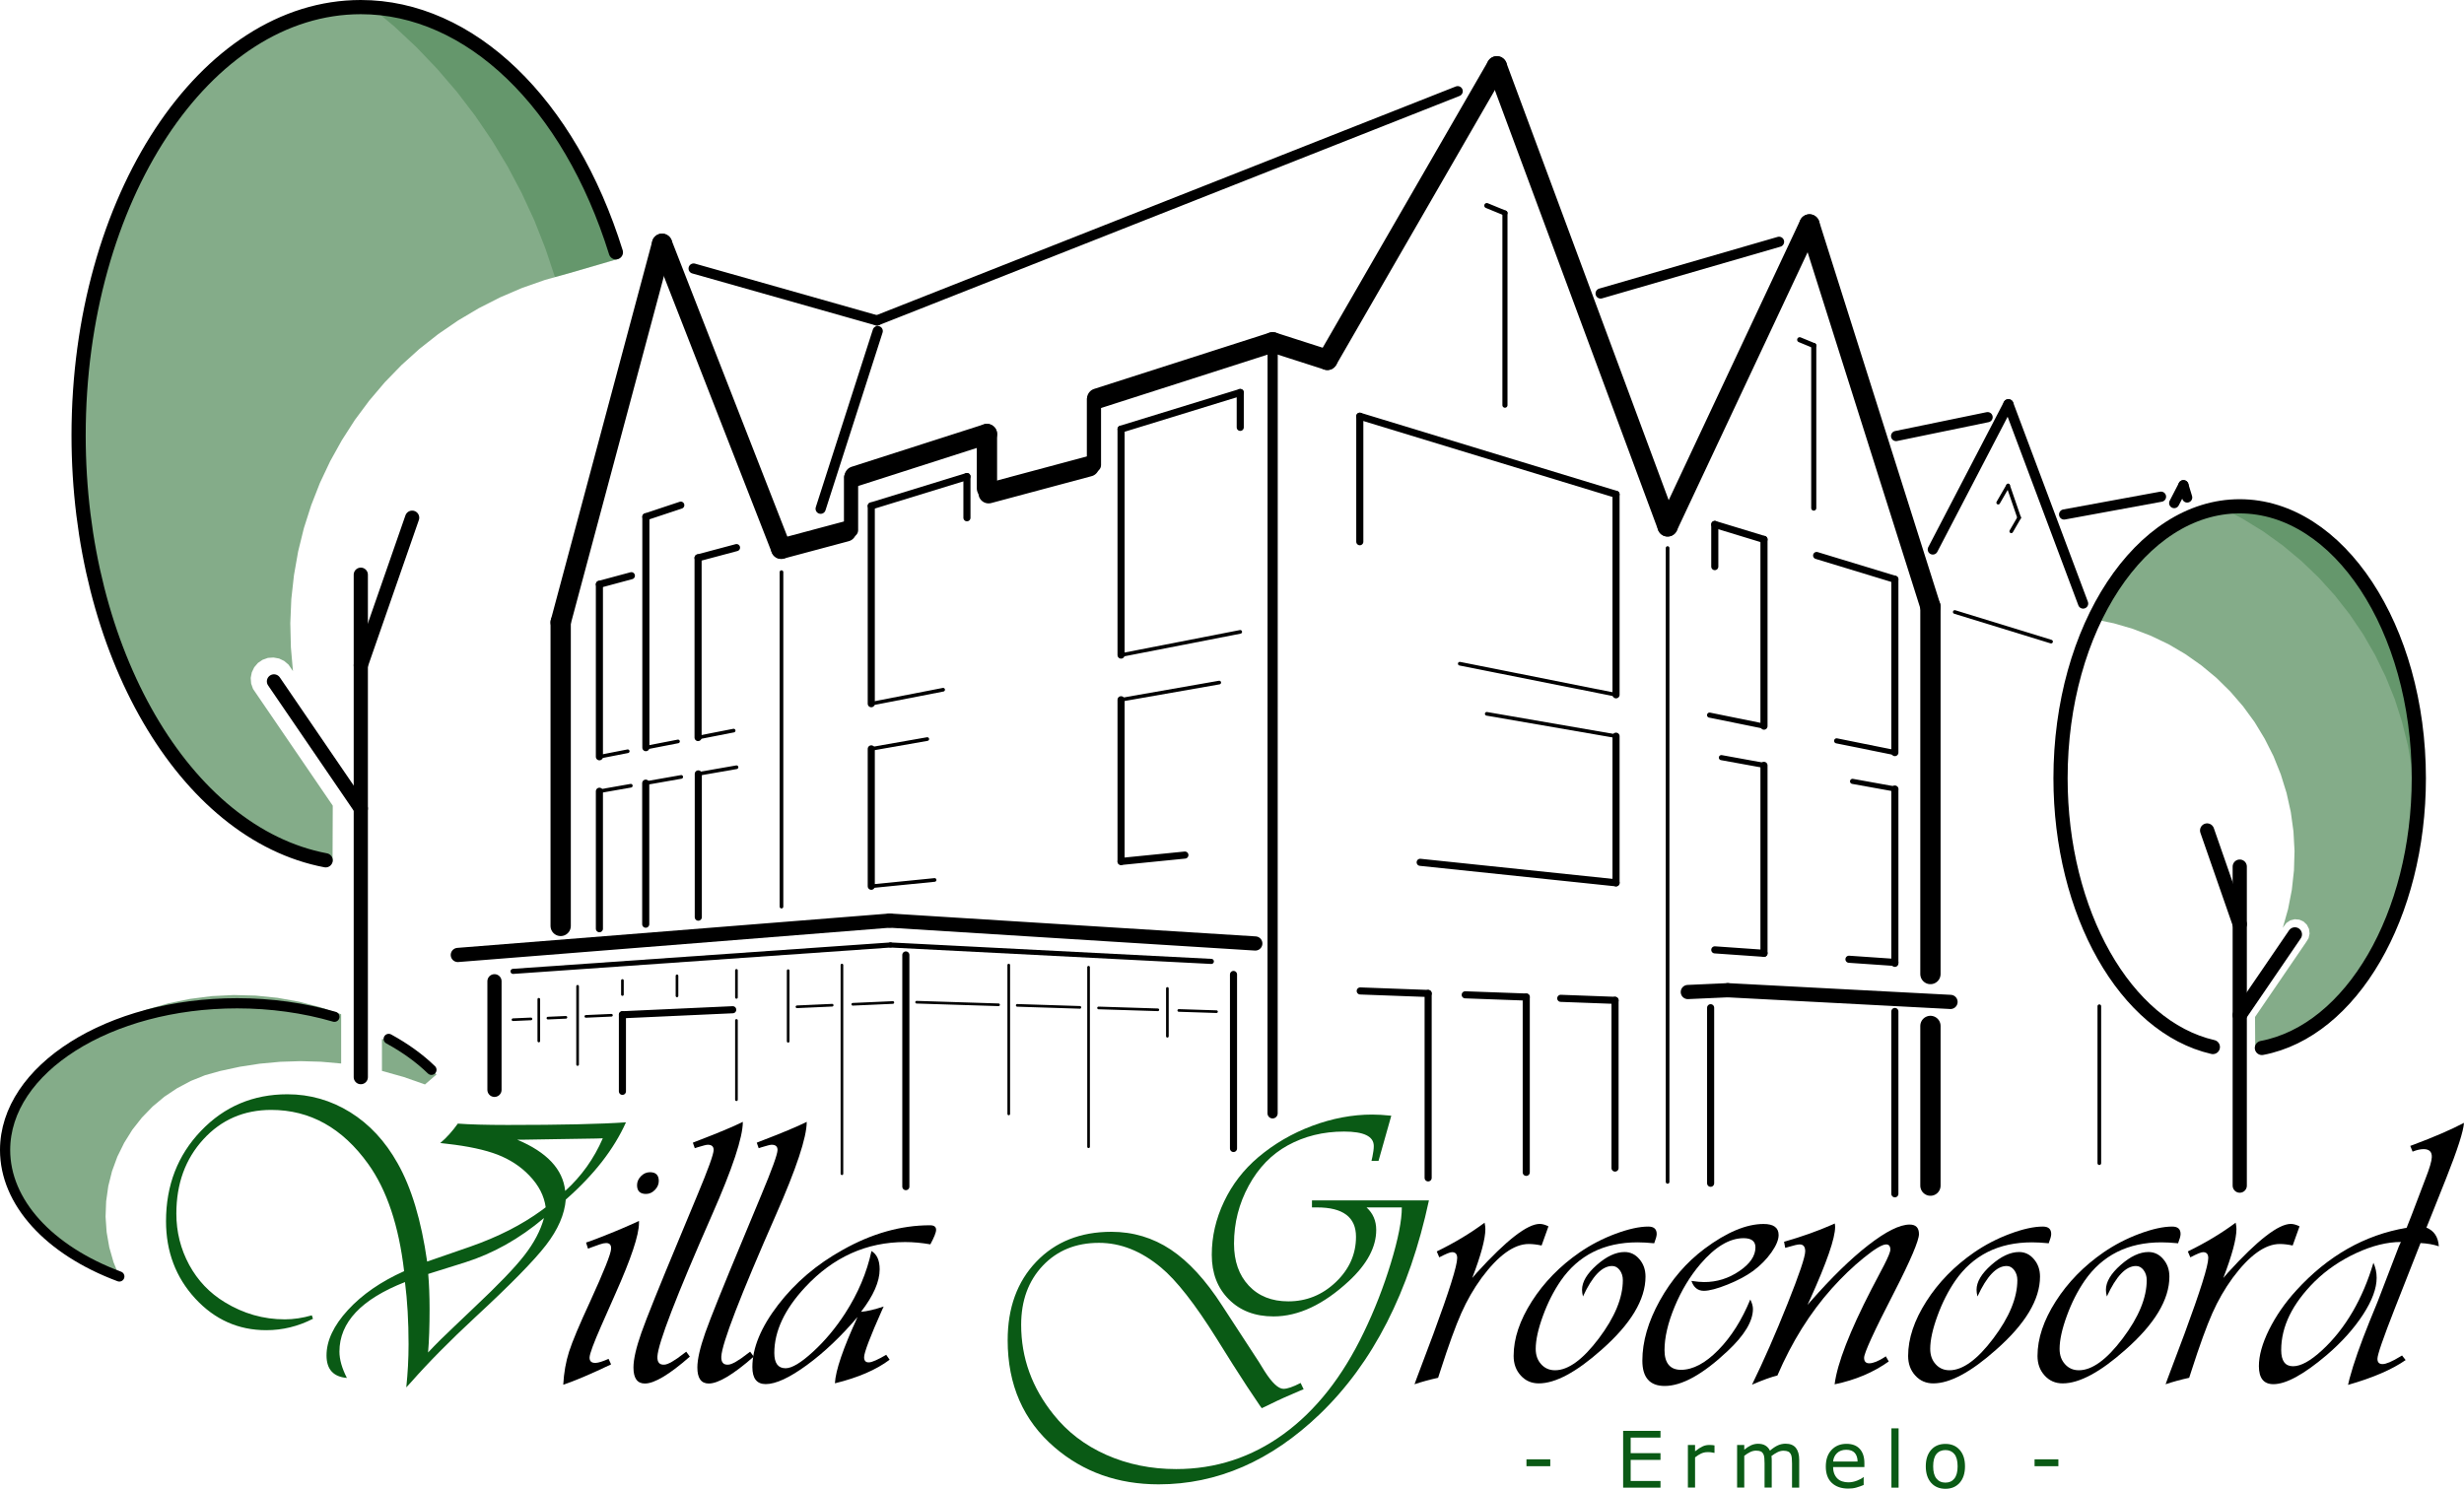 <?xml version="1.0" encoding="UTF-8"?><svg id="Laag_2" xmlns="http://www.w3.org/2000/svg" viewBox="0 0 343.58 207.63"><defs><style>.cls-1,.cls-2,.cls-3,.cls-4{stroke-width:0px;}.cls-1,.cls-3,.cls-4{fill:#0a5a15;}.cls-5{stroke-width:2.83px;}.cls-5,.cls-6,.cls-7,.cls-8,.cls-9,.cls-10,.cls-11{fill:none;stroke:#000;stroke-linecap:round;stroke-linejoin:round;}.cls-3{opacity:.5;}.cls-3,.cls-4{fill-rule:evenodd;}.cls-6{stroke-width:.71px;}.cls-7{stroke-width:.37px;}.cls-8{stroke-width:1.42px;}.cls-9{stroke-width:.99px;}.cls-10{stroke-width:.51px;}.cls-11{stroke-width:1.98px;}.cls-4{opacity:.25;}</style></defs><g id="Laag_1-2"><polyline class="cls-3" points="331.04 83.43 332.54 86.38 333.86 89.42 334.98 92.54 335.9 95.72 336.61 98.96 337.11 102.23 337.4 105.53 337.48 108.84 337.35 112.16 337 115.45 336.44 118.72 335.67 121.94 334.88 124.89 333.87 127.78 332.65 130.58 331.21 133.28 329.58 135.86 327.76 138.32 326.28 140.03 324.62 141.58 322.81 142.95 320.87 144.12 318.82 145.08 316.67 145.83 314.47 146.34 314.44 141.83 321.57 131.39 321.91 130.84 322.05 130.2 321.97 129.56 321.68 128.98 321.22 128.53 320.63 128.26 319.98 128.2 319.35 128.36 318.81 128.72 318.42 129.24 318.31 129.4 319.05 126.78 319.57 124.11 319.87 121.4 319.95 118.68 319.8 115.95 319.43 113.26 318.84 110.6 318.03 107.99 317.02 105.47 315.79 103.03 314.38 100.7 312.77 98.5 310.99 96.44 309.05 94.53 306.95 92.79 304.72 91.22 302.37 89.84 299.92 88.67 297.37 87.69 294.76 86.93 292.09 86.38 292.56 85.08 293.16 83.83 293.9 82.65 294.75 81.55 296 79.72 297.42 78 298.98 76.42 300.67 74.98 302.49 73.71 304.42 72.6 306.44 71.67 308.32 71.11 310.26 70.76 312.22 70.64 314.18 70.74 316.11 71.07 318 71.61 319.82 72.36 321.79 73.5 323.67 74.81 325.43 76.27 327.06 77.87 328.54 79.61 329.87 81.47 331.04 83.43"/><polyline class="cls-3" points="20.81 21.19 22.4 18.48 24.2 15.89 26.18 13.44 28.33 11.14 30.66 9.02 33.13 7.07 35.74 5.31 38.48 3.75 40.69 2.8 42.98 2.05 45.32 1.5 47.7 1.17 50.11 1.04 52.51 1.13 54.9 1.43 57.25 1.95 59.55 2.66 62.03 3.78 64.43 5.06 66.74 6.51 68.94 8.12 71.02 9.88 72.97 11.78 74.78 13.81 76.45 15.97 77.96 18.23 79.82 20.96 81.5 23.81 82.98 26.76 84.27 29.8 85.36 32.91 86.23 36.1 79.22 38.14 75.99 39.04 72.82 40.15 69.74 41.47 66.75 42.99 63.87 44.7 61.11 46.59 58.47 48.67 55.98 50.92 53.65 53.32 51.48 55.88 49.48 58.57 47.67 61.39 46.04 64.32 44.61 67.35 43.39 70.47 42.37 73.67 41.57 76.92 40.99 80.22 40.62 83.56 40.48 86.91 40.56 90.26 40.85 93.6 40.67 93.33 40.23 92.69 39.63 92.18 38.92 91.84 38.14 91.7 37.36 91.75 36.61 92.02 35.96 92.46 35.45 93.06 35.11 93.77 34.96 94.54 35.02 95.33 35.28 96.07 35.72 96.72 46.4 112.36 46.37 120.18 43.72 119.57 41.13 118.75 38.61 117.72 36.18 116.48 33.87 115.06 31.67 113.45 29.61 111.67 27.71 109.73 25.97 107.64 23.79 104.76 21.77 101.76 19.93 98.65 18.27 95.45 16.79 92.15 15.5 88.78 14.41 85.34 13.51 81.84 12.51 77.78 11.73 73.68 11.16 69.55 10.8 65.39 10.66 61.22 10.73 57.04 11.02 52.88 11.52 48.73 12.23 44.62 13.15 40.55 14.28 36.53 15.62 32.57 17.15 28.69 18.88 24.9 20.81 21.19"/><polyline class="cls-3" points="2.27 154.1 3.41 152.24 4.74 150.51 6.23 148.92 7.88 147.5 9.67 146.25 12.23 144.57 14.9 143.09 17.69 141.82 20.56 140.76 23.5 139.92 26.5 139.31 29.54 138.92 32.59 138.77 35.65 138.85 38.7 139.16 41.71 139.7 44.67 140.47 47.57 141.45 47.57 148.32 44.74 148.07 41.91 147.99 39.07 148.08 36.25 148.34 33.45 148.77 30.67 149.37 28.6 149.95 26.61 150.75 24.71 151.76 22.92 152.95 21.27 154.33 19.78 155.87 18.45 157.56 17.31 159.39 16.36 161.32 15.62 163.34 15.1 165.42 14.8 167.55 14.72 169.7 14.87 171.84 15.24 173.96 15.83 176.03 16.64 178.02 14.35 177.11 12.14 176.02 10.03 174.76 8.03 173.33 6.14 171.74 4.95 170.55 3.88 169.25 2.94 167.85 2.14 166.37 1.5 164.81 1.02 163.2 .78 161.66 .73 160.1 .85 158.54 1.16 157.01 1.63 155.52 2.27 154.1"/><polyline class="cls-3" points="54.23 144.75 56.56 146.3 58.78 148 60.87 149.85 59.26 151.24 56.29 150.2 53.26 149.35 53.26 144.91 54.23 144.91 54.23 144.75"/><polyline class="cls-4" points="69.25 8.37 71.25 10.1 73.13 11.95 74.88 13.94 76.5 16.03 77.96 18.23 79.82 20.96 81.5 23.81 82.98 26.76 84.27 29.8 85.36 32.91 86.23 36.1 79.22 38.14 77.38 38.63 76.05 34.65 74.51 30.74 72.75 26.93 70.79 23.22 68.63 19.63 66.27 16.16 63.72 12.82 60.99 9.64 58.09 6.6 55.03 3.73 51.82 1.04 54.2 1.32 56.56 1.8 58.87 2.46 61.12 3.3 63.3 4.32 65.39 5.51 67.38 6.86 69.25 8.37"/><polyline class="cls-3" points="92.32 34 92.62 34.75 92.08 34.91 92.32 34"/><polyline class="cls-4" points="321.45 73.24 323.56 74.77 325.52 76.47 327.34 78.32 329 80.33 330.49 82.46 331.79 84.71 332.9 87.06 334.02 89.8 334.97 92.61 335.76 95.46 336.38 98.36 336.83 101.28 337.14 104.48 337.28 107.69 337.24 110.9 337.01 114.1 336.61 117.29 336.75 113.94 336.65 110.59 336.32 107.25 335.75 103.94 334.94 100.68 333.92 97.49 332.66 94.38 331.19 91.36 329.52 88.46 327.64 85.68 325.57 83.04 323.32 80.55 320.9 78.23 318.32 76.08 315.6 74.12 312.74 72.36 309.77 70.8 311.79 70.64 313.82 70.71 315.82 71.01 317.78 71.53 319.67 72.28 321.45 73.24"/><path class="cls-11" d="m308.56,146.02c-12.21-2.81-21.24-18.74-21.24-37.49,0-20.94,11.19-37.92,24.98-37.92s24.98,16.98,24.98,37.92c0,19.12-9.38,35.25-21.88,37.62"/><path class="cls-11" d="m45.41,119.98c-19.68-3.74-34.45-29.15-34.45-59.26C10.96,27.73,28.58.99,50.31.99c15.22,0,29.07,13.32,35.57,34.2"/><path class="cls-8" d="m54.2,144.89c2.29,1.25,4.3,2.7,5.96,4.31"/><path class="cls-8" d="m16.64,178.02c-9.87-3.68-15.93-10.39-15.93-17.63,0-11.3,14.49-20.47,32.36-20.47,4.68,0,9.31.64,13.56,1.88"/><line class="cls-5" x1="78.18" y1="129.13" x2="78.18" y2="86.79"/><line class="cls-5" x1="78.18" y1="86.79" x2="92.32" y2="34"/><line class="cls-5" x1="92.32" y1="34" x2="108.93" y2="76.53"/><line class="cls-5" x1="108.93" y1="76.53" x2="117.98" y2="74.11"/><line class="cls-5" x1="185.09" y1="50.19" x2="208.72" y2="9.25"/><line class="cls-5" x1="208.72" y1="9.25" x2="232.53" y2="73.41"/><line class="cls-5" x1="232.53" y1="73.41" x2="252.31" y2="31.3"/><line class="cls-5" x1="252.31" y1="31.3" x2="269.18" y2="84.61"/><line class="cls-5" x1="269.18" y1="84.61" x2="269.18" y2="135.84"/><line class="cls-5" x1="177.46" y1="47.74" x2="152.99" y2="55.59"/><line class="cls-5" x1="137.62" y1="60.53" x2="119.17" y2="66.45"/><line class="cls-5" x1="177.46" y1="47.74" x2="185.09" y2="50.19"/><line class="cls-5" x1="137.85" y1="68.79" x2="151.85" y2="65.04"/><line class="cls-8" x1="96.72" y1="37.45" x2="122.28" y2="44.69"/><line class="cls-8" x1="122.28" y1="44.69" x2="203.26" y2="12.72"/><line class="cls-8" x1="122.39" y1="46.17" x2="114.43" y2="70.95"/><line class="cls-11" x1="118.67" y1="66.61" x2="118.67" y2="73.93"/><line class="cls-11" x1="152.54" y1="55.74" x2="152.54" y2="64.85"/><line class="cls-8" x1="177.46" y1="47.74" x2="177.45" y2="155.27"/><line class="cls-10" x1="232.53" y1="76.43" x2="232.53" y2="164.83"/><line class="cls-11" x1="63.84" y1="133.18" x2="124.07" y2="128.39"/><line class="cls-11" x1="124.07" y1="128.39" x2="175.04" y2="131.58"/><line class="cls-11" x1="68.95" y1="136.85" x2="68.95" y2="151.99"/><line class="cls-9" x1="126.31" y1="133.18" x2="126.31" y2="165.49"/><line class="cls-9" x1="172" y1="135.9" x2="172" y2="160.17"/><line class="cls-11" x1="235.35" y1="138.35" x2="240.92" y2="138.1"/><line class="cls-11" x1="240.92" y1="138.1" x2="271.98" y2="139.73"/><line class="cls-8" x1="248.07" y1="33.72" x2="223.19" y2="40.93"/><line class="cls-8" x1="269.51" y1="76.63" x2="280.05" y2="56.38"/><line class="cls-8" x1="280.05" y1="56.38" x2="290.47" y2="84.17"/><line class="cls-8" x1="264.39" y1="60.81" x2="277.15" y2="58.18"/><line class="cls-5" x1="137.62" y1="60.53" x2="137.62" y2="68.11"/><line class="cls-9" x1="189.61" y1="58.05" x2="225.34" y2="68.94"/><line class="cls-9" x1="225.34" y1="123.12" x2="225.34" y2="102.67"/><line class="cls-9" x1="156.32" y1="59.85" x2="156.32" y2="91.36"/><line class="cls-9" x1="121.49" y1="123.6" x2="121.49" y2="104.44"/><line class="cls-9" x1="156.32" y1="59.85" x2="172.94" y2="54.74"/><line class="cls-10" x1="83.58" y1="110.35" x2="87.96" y2="109.58"/><line class="cls-10" x1="87.53" y1="104.77" x2="83.58" y2="105.54"/><line class="cls-9" x1="239.11" y1="73.14" x2="245.97" y2="75.23"/><line class="cls-8" x1="303.17" y1="70.16" x2="304.46" y2="67.67"/><line class="cls-8" x1="304.46" y1="67.67" x2="304.98" y2="69.38"/><line class="cls-8" x1="287.82" y1="71.75" x2="301.33" y2="69.27"/><line class="cls-9" x1="245.97" y1="75.23" x2="245.97" y2="101.27"/><line class="cls-9" x1="264.22" y1="80.79" x2="264.22" y2="104.96"/><line class="cls-9" x1="253.31" y1="77.47" x2="264.22" y2="80.79"/><line class="cls-6" x1="207.32" y1="28.67" x2="209.85" y2="29.71"/><line class="cls-6" x1="209.85" y1="29.71" x2="209.85" y2="56.51"/><line class="cls-6" x1="250.95" y1="47.38" x2="252.91" y2="48.19"/><line class="cls-6" x1="252.91" y1="48.19" x2="252.91" y2="70.86"/><line class="cls-9" x1="90.06" y1="104.27" x2="90.06" y2="72.07"/><line class="cls-9" x1="90.06" y1="72.07" x2="94.93" y2="70.45"/><line class="cls-9" x1="102.7" y1="76.37" x2="97.34" y2="77.8"/><line class="cls-9" x1="97.34" y1="77.8" x2="97.34" y2="102.86"/><line class="cls-9" x1="88.04" y1="80.29" x2="83.58" y2="81.49"/><line class="cls-9" x1="83.58" y1="81.49" x2="83.58" y2="105.54"/><line class="cls-9" x1="83.58" y1="110.35" x2="83.58" y2="129.52"/><line class="cls-9" x1="90.04" y1="109.22" x2="90.04" y2="128.89"/><line class="cls-9" x1="97.37" y1="107.93" x2="97.37" y2="127.91"/><line class="cls-10" x1="108.97" y1="79.79" x2="108.97" y2="126.44"/><line class="cls-10" x1="94.54" y1="103.4" x2="90.06" y2="104.27"/><line class="cls-10" x1="102.3" y1="101.89" x2="97.34" y2="102.86"/><line class="cls-10" x1="90.04" y1="109.22" x2="94.99" y2="108.35"/><line class="cls-10" x1="97.37" y1="107.93" x2="102.7" y2="107"/><line class="cls-5" x1="269.18" y1="143.08" x2="269.18" y2="165.35"/><line class="cls-9" x1="264.22" y1="141.06" x2="264.22" y2="166.49"/><line class="cls-9" x1="238.53" y1="140.54" x2="238.53" y2="165.02"/><line class="cls-10" x1="278.63" y1="70.1" x2="280.01" y2="67.71"/><line class="cls-10" x1="280.01" y1="67.71" x2="281.55" y2="72.2"/><line class="cls-10" x1="281.55" y1="72.2" x2="280.45" y2="74.1"/><line class="cls-9" x1="199.14" y1="138.55" x2="199.14" y2="164.27"/><line class="cls-9" x1="212.82" y1="139.05" x2="212.82" y2="163.5"/><line class="cls-9" x1="225.2" y1="139.51" x2="225.2" y2="162.9"/><line class="cls-9" x1="225.2" y1="139.51" x2="217.63" y2="139.23"/><line class="cls-9" x1="212.82" y1="139.05" x2="204.31" y2="138.74"/><line class="cls-9" x1="199.14" y1="138.55" x2="189.67" y2="138.2"/><line class="cls-9" x1="102.17" y1="140.82" x2="86.79" y2="141.52"/><line class="cls-9" x1="86.79" y1="141.52" x2="86.79" y2="152.2"/><line class="cls-10" x1="272.57" y1="85.35" x2="286" y2="89.48"/><line class="cls-9" x1="198.03" y1="120.26" x2="225.34" y2="123.12"/><line class="cls-9" x1="189.61" y1="58.05" x2="189.61" y2="75.55"/><line class="cls-9" x1="172.94" y1="54.74" x2="172.94" y2="59.6"/><line class="cls-9" x1="134.83" y1="66.46" x2="134.83" y2="72.21"/><line class="cls-9" x1="239.11" y1="73.14" x2="239.11" y2="79.02"/><line class="cls-9" x1="264.22" y1="134.22" x2="257.82" y2="133.78"/><line class="cls-9" x1="239.11" y1="132.47" x2="245.97" y2="132.95"/><line class="cls-11" x1="312.31" y1="165.35" x2="312.31" y2="120.86"/><line class="cls-11" x1="312.31" y1="141.57" x2="320" y2="130.31"/><line class="cls-11" x1="312.31" y1="128.89" x2="307.76" y2="115.82"/><line class="cls-11" x1="50.31" y1="150.22" x2="50.31" y2="80.15"/><line class="cls-11" x1="50.31" y1="112.76" x2="38.2" y2="95.03"/><line class="cls-11" x1="50.31" y1="92.78" x2="57.47" y2="72.2"/><line class="cls-10" x1="225.34" y1="96.9" x2="203.55" y2="92.56"/><line class="cls-10" x1="172.94" y1="88.12" x2="156.32" y2="91.36"/><line class="cls-10" x1="156.32" y1="97.59" x2="170.01" y2="95.19"/><line class="cls-10" x1="225.34" y1="102.67" x2="207.31" y2="99.55"/><line class="cls-10" x1="131.51" y1="96.19" x2="121.49" y2="98.14"/><line class="cls-10" x1="121.49" y1="104.44" x2="129.3" y2="103.07"/><line class="cls-6" x1="240.03" y1="105.66" x2="245.97" y2="106.74"/><line class="cls-6" x1="238.38" y1="99.73" x2="245.97" y2="101.27"/><line class="cls-9" x1="264.22" y1="110.04" x2="264.22" y2="134.35"/><line class="cls-9" x1="245.97" y1="106.74" x2="245.97" y2="132.95"/><line class="cls-9" x1="225.34" y1="96.9" x2="225.34" y2="68.94"/><line class="cls-9" x1="156.32" y1="97.59" x2="156.32" y2="120.14"/><line class="cls-9" x1="121.49" y1="98.14" x2="121.49" y2="70.56"/><line class="cls-9" x1="121.49" y1="70.56" x2="134.83" y2="66.46"/><line class="cls-6" x1="256.1" y1="103.32" x2="264.22" y2="104.96"/><line class="cls-6" x1="258.32" y1="108.97" x2="264.36" y2="110.06"/><line class="cls-10" x1="292.73" y1="140.33" x2="292.73" y2="162.22"/><line class="cls-7" x1="140.66" y1="134.59" x2="140.66" y2="155.35"/><line class="cls-7" x1="151.79" y1="134.89" x2="151.79" y2="159.93"/><line class="cls-7" x1="162.78" y1="137.85" x2="162.78" y2="144.52"/><line class="cls-7" x1="117.4" y1="134.59" x2="117.4" y2="163.69"/><line class="cls-7" x1="109.9" y1="135.37" x2="109.9" y2="145.22"/><line class="cls-7" x1="80.54" y1="137.55" x2="80.54" y2="148.46"/><line class="cls-7" x1="75.13" y1="139.36" x2="75.13" y2="145.18"/><line class="cls-6" x1="71.54" y1="135.47" x2="124.17" y2="131.79"/><line class="cls-6" x1="124.17" y1="131.79" x2="168.91" y2="134.08"/><line class="cls-7" x1="124.5" y1="139.81" x2="118.91" y2="140.06"/><line class="cls-7" x1="127.81" y1="139.77" x2="139.24" y2="140.13"/><line class="cls-7" x1="74.04" y1="142.1" x2="71.53" y2="142.21"/><line class="cls-7" x1="86.79" y1="138.7" x2="86.79" y2="136.74"/><line class="cls-7" x1="164.37" y1="140.92" x2="169.63" y2="141.09"/><line class="cls-7" x1="153.18" y1="140.57" x2="161.45" y2="140.83"/><line class="cls-7" x1="141.84" y1="140.21" x2="150.58" y2="140.49"/><line class="cls-7" x1="116.04" y1="140.19" x2="111.13" y2="140.41"/><line class="cls-7" x1="78.91" y1="141.88" x2="76.4" y2="141.99"/><line class="cls-7" x1="85.26" y1="141.59" x2="81.69" y2="141.75"/><line class="cls-7" x1="94.4" y1="138.89" x2="94.4" y2="136.09"/><line class="cls-7" x1="102.69" y1="142.31" x2="102.69" y2="153.37"/><line class="cls-7" x1="102.69" y1="135.33" x2="102.69" y2="139.1"/><line class="cls-9" x1="165.22" y1="119.25" x2="156.32" y2="120.14"/><line class="cls-10" x1="130.32" y1="122.72" x2="121.49" y2="123.6"/><path class="cls-1" d="m87.29,156.51c-1.67,3.74-4.46,7.33-8.4,10.79-.16,2.05-1.08,4.17-2.75,6.34-1.67,2.17-4.97,5.53-9.9,10.09-3.49,3.24-6.47,6.25-8.93,9.04l-.66.72c.21-1.97.32-3.98.32-6.03,0-3.19-.17-6.08-.5-8.66-6.09,2.39-9.14,5.62-9.14,9.7,0,1.1.35,2.32,1.04,3.67-1.9-.16-2.84-1.21-2.84-3.14,0-2.05.99-4.16,2.98-6.33,1.98-2.16,4.6-3.97,7.84-5.42-.74-6.34-2.41-11.32-5-14.94-3.6-5.03-8.11-7.55-13.53-7.55-3.81,0-6.97,1.37-9.47,4.11-2.51,2.74-3.76,6.19-3.76,10.35,0,2.57.6,4.95,1.79,7.15,1.2,2.2,2.85,3.93,4.96,5.21,2.6,1.59,5.39,2.39,8.37,2.39,1.22,0,2.48-.19,3.77-.56l.16.48c-2.07,1.06-4.24,1.59-6.51,1.59-3.9,0-7.2-1.48-9.91-4.42-2.71-2.95-4.07-6.54-4.07-10.78,0-5,1.62-9.2,4.88-12.6,3.25-3.4,7.27-5.1,12.05-5.1,3.15,0,6.07.84,8.76,2.51,2.68,1.67,4.88,4.04,6.6,7.11,1.93,3.4,3.3,7.97,4.12,13.71.37-.14.58-.21.61-.21l5.37-1.86c3.92-1.37,7.25-3.07,10.02-5.1l.53-.4c-.21-1.59-.97-3.07-2.29-4.44-1.21-1.26-2.68-2.22-4.42-2.9-1.75-.67-4.09-1.18-7.03-1.51l-.96-.11c.87-.73,1.68-1.63,2.45-2.71,1.58.12,3.89.19,6.94.19,7.42,0,12.93-.12,16.53-.37Zm-11.45,13.37c-3.42,2.89-7.1,4.95-11.03,6.19l-4.6,1.44s-.19.05-.5.16c.12,1.38.19,3.03.19,4.94,0,2.37-.07,4.38-.21,6.01,1.12-1.19,2.37-2.43,3.75-3.72l2.71-2.58c3.29-3.1,5.62-5.51,6.96-7.24,1.35-1.73,2.26-3.46,2.74-5.2Zm8.21-11.13l-.88.03-5.1.08-4.84.08h-1.12c4.15,1.74,6.38,4.12,6.7,7.15,2.27-2.05,4.01-4.5,5.24-7.33Z"/><path class="cls-2" d="m89.1,170.28v.29c0,1.67-1.1,4.96-3.3,9.89l-1.97,4.46c-1.05,2.39-1.59,3.85-1.62,4.38-.02.55.28.81.9.77.35-.02.94-.2,1.75-.56l.35.77c-2.78,1.33-5.01,2.28-6.67,2.84.09-1.67.36-3.2.81-4.61.45-1.41,1.43-3.74,2.94-7,1.91-4.18,2.89-6.63,2.92-7.33.04-.55-.2-.82-.69-.82-.23,0-.53.06-.9.19l-1.12.4c-.07.02-.24.08-.51.19l-.27-.85.56-.19c1.97-.73,3.97-1.54,6.01-2.45l.8-.37Zm1.54-6.8c.81,0,1.22.41,1.22,1.22,0,.46-.18.88-.54,1.25-.36.37-.77.56-1.24.56-.83,0-1.25-.41-1.25-1.22,0-.46.18-.88.54-1.25.36-.37.78-.56,1.26-.56Z"/><path class="cls-2" d="m103.58,156.46c0,2.16-1.44,6.49-4.31,13-4.98,11.32-7.51,17.89-7.6,19.72-.04.8.28,1.18.96,1.14.51-.02,1.43-.54,2.74-1.57l.32-.24.5.69c-2.85,2.5-4.94,3.75-6.27,3.75-1.06,0-1.59-.74-1.59-2.23,0-1.15.37-2.76,1.1-4.84.73-2.07,2.49-6.44,5.27-13.1l2.52-6.06c1.52-3.63,2.29-5.75,2.29-6.35,0-.48-.27-.72-.82-.72-.2,0-.66.12-1.41.35-.09.04-.22.08-.4.13l-.27-.77.4-.16c3.06-1.17,5.25-2.08,6.56-2.74Z"/><path class="cls-2" d="m112.49,156.46c0,2.16-1.44,6.49-4.31,13-4.98,11.32-7.51,17.89-7.6,19.72-.04.8.28,1.18.96,1.14.51-.02,1.43-.54,2.74-1.57l.32-.24.5.69c-2.85,2.5-4.94,3.75-6.27,3.75-1.06,0-1.59-.74-1.59-2.23,0-1.15.37-2.76,1.1-4.84.73-2.07,2.49-6.44,5.27-13.1l2.52-6.06c1.52-3.63,2.29-5.75,2.29-6.35,0-.48-.27-.72-.82-.72-.2,0-.66.12-1.41.35-.09.04-.22.08-.4.13l-.27-.77.4-.16c3.06-1.17,5.25-2.08,6.56-2.74Z"/><path class="cls-2" d="m123.57,188.94l.48.69c-1.86,1.4-4.4,2.5-7.63,3.29.09-1.79,1.14-4.87,3.16-9.25-2.29,2.69-4.64,4.93-7.06,6.7-2.42,1.77-4.34,2.66-5.75,2.66-1.24,0-1.86-.79-1.86-2.37,0-2.67,1.2-5.57,3.59-8.68s5.39-5.66,9.01-7.67c4.07-2.29,8.13-3.43,12.17-3.43.57,0,.85.21.85.64,0,.36-.27,1.03-.8,2.02-1.21-.21-2.37-.32-3.51-.32-5.4,0-10.05,2.1-13.95,6.3-2.87,3.08-4.3,6.14-4.3,9.17,0,1.42.52,2.13,1.57,2.13.89,0,2.16-.77,3.83-2.3,1.67-1.53,3.15-3.31,4.46-5.33,1.81-2.8,3.04-5.7,3.69-8.72.76.46,1.14,1.31,1.14,2.55,0,1.72-.87,3.69-2.6,5.93.85-.07,1.9-.32,3.16-.74l-.21.45c-1.68,3.77-2.52,5.98-2.52,6.62,0,.51.24.75.72.72.44-.04,1.23-.39,2.37-1.06Z"/><path class="cls-1" d="m182.96,167.41h16.29c-2.73,12.74-7.8,22.68-15.23,29.82-6.8,6.52-14.29,9.78-22.46,9.78-5.67,0-10.51-1.72-14.51-5.16-4.36-3.74-6.54-8.72-6.54-14.94,0-4.52,1.33-8.17,3.99-10.95,2.66-2.78,6.15-4.17,10.47-4.17,3.03,0,5.79.83,8.28,2.48,2.49,1.66,4.88,4.26,7.16,7.8l5.13,7.87c.41.66.66,1.07.77,1.25,1.06,1.67,1.95,2.5,2.66,2.5.53,0,1.33-.27,2.39-.82l.42.88-.48.19-2.26.98c-.48.21-1.32.61-2.52,1.2l-.58.27-.27-.37c-1.13-1.65-2.4-3.58-3.8-5.79l-2.23-3.56c-3.01-4.82-5.6-8.12-7.76-9.91-2.75-2.29-5.62-3.43-8.64-3.43-3.21,0-5.82,1.06-7.83,3.18-2.01,2.12-3.02,4.87-3.02,8.25,0,4.61,1.51,8.78,4.52,12.52,1.93,2.43,4.38,4.3,7.36,5.62,2.98,1.32,6.22,1.98,9.73,1.98,5.51,0,10.51-1.63,14.99-4.89,4.48-3.26,8.2-7.97,11.16-14.14,1.51-3.12,2.77-6.35,3.79-9.7,1.02-3.35,1.53-5.94,1.53-7.76h-4.92c.9.82,1.35,1.86,1.35,3.14,0,2.39-1.27,4.77-3.8,7.12-3.54,3.29-7.05,4.94-10.52,4.94-2.57,0-4.65-.79-6.23-2.38-1.59-1.59-2.38-3.65-2.38-6.21s.57-5.02,1.71-7.42,2.73-4.46,4.77-6.19c2.23-1.88,4.74-3.34,7.53-4.38,2.79-1.04,5.58-1.57,8.36-1.57.74,0,1.63.05,2.66.16l-1.78,6.3h-.98l.13-.58c.12-.58.19-1.08.19-1.49,0-1.35-1.38-2.02-4.15-2.02-2.91,0-5.53.65-7.87,1.94-2.25,1.24-4.06,3.11-5.42,5.61s-2.05,5.19-2.05,8.08c0,2.45.69,4.4,2.06,5.86,1.37,1.46,3.21,2.19,5.51,2.19,2.53,0,4.74-.89,6.62-2.68,1.88-1.79,2.82-3.9,2.82-6.33,0-2.73-1.81-4.09-5.42-4.09h-.72v-.96Z"/><path class="cls-2" d="m215.92,171.02l-.96,2.68c-.67-.14-1.27-.21-1.78-.21-2.06,0-4.25,1.58-6.59,4.73-1.1,1.51-2.04,3.14-2.83,4.92s-1.77,4.47-2.94,8.11l-.29.9c-1.15.25-2.25.55-3.29.9l.29-.8,2.34-6.22c2.21-5.99,3.32-9.51,3.32-10.58,0-.55-.24-.82-.72-.82-.27,0-.86.24-1.78.72l-.35-.82c2.48-1.21,4.7-2.54,6.67-4.01.07.32.11.61.11.88,0,1.37-.61,3.64-1.83,6.83l.64-.74c4.13-4.54,7.05-6.8,8.77-6.8.37,0,.78.12,1.22.34Z"/><path class="cls-2" d="m230.67,173.39c-.94-.09-1.72-.13-2.34-.13-4.66,0-8.23,1.79-10.71,5.37-.97,1.42-1.8,3.04-2.47,4.88-.67,1.83-1.01,3.37-1.01,4.61,0,.87.25,1.58.76,2.14.5.56,1.15.84,1.93.84,1.84,0,3.88-1.48,6.11-4.44s3.35-5.67,3.35-8.13c0-.55-.15-1.01-.44-1.4-.29-.38-.64-.57-1.05-.57-1.42,0-2.77,1.42-4.07,4.25-.09-.35-.13-.66-.13-.93,0-1.1.68-2.25,2.05-3.46,1.36-1.2,2.66-1.81,3.88-1.81.81,0,1.51.33,2.07,1,.57.66.85,1.47.85,2.43,0,3.21-2.05,6.61-6.14,10.21-3.51,3.12-6.42,4.68-8.74,4.68-1.01,0-1.85-.36-2.51-1.09-.67-.73-1-1.64-1-2.74,0-2.43.85-4.96,2.54-7.61,1.69-2.65,3.92-4.93,6.68-6.84,1.52-1.04,3.18-1.91,4.98-2.58,1.8-.67,3.33-1.01,4.58-1.01.78,0,1.17.34,1.17,1.04,0,.27-.12.7-.35,1.3Z"/><path class="cls-2" d="m244.06,181.23c.25.5.37.94.37,1.33,0,1.7-1.18,3.66-3.54,5.87-3.44,3.24-6.36,4.86-8.77,4.86-2.07,0-3.11-1.18-3.11-3.53,0-2.66.81-5.45,2.43-8.37,1.62-2.92,3.7-5.33,6.23-7.23,3.08-2.3,5.83-3.46,8.24-3.46,1.4,0,2.1.51,2.1,1.54,0,.67-.34,1.48-1.01,2.43-.67.95-1.51,1.8-2.52,2.56-.94.69-2.13,1.33-3.57,1.91-1.44.58-2.56.88-3.33.88-.83,0-1.41-.46-1.73-1.38.74.11,1.34.16,1.78.16,1.77,0,3.41-.51,4.9-1.53,1.5-1.02,2.25-2.12,2.25-3.31,0-.85-.55-1.28-1.65-1.28-1.97,0-3.98,1.21-6.03,3.61-1.45,1.7-2.65,3.69-3.59,5.95-.94,2.27-1.41,4.29-1.41,6.06s.76,2.74,2.29,2.74c1.67,0,3.4-.92,5.2-2.75,1.8-1.83,3.29-4.19,4.48-7.08Z"/><path class="cls-2" d="m262.95,189.15l.42.72c-2.13,1.52-4.64,2.59-7.55,3.19.37-2.92,2.09-7.36,5.16-13.31l1.73-3.3c.58-1.13.88-1.86.88-2.18,0-.48-.2-.72-.58-.72-.55,0-1.59.62-3.12,1.86-1.53,1.24-3.03,2.68-4.48,4.3-3.01,3.37-5.54,7.41-7.57,12.12-.83.2-2.01.62-3.54,1.28,1.63-3.33,3.27-7.07,4.93-11.23,1.66-4.15,2.49-6.61,2.49-7.37,0-.64-.26-.96-.77-.96-.27,0-.84.13-1.73.4-.07.02-.17.04-.29.08l-.16-.85c2.48-.71,4.72-1.51,6.72-2.39l.35-.16c.04.23.05.39.05.48,0,1.58-1.16,4.93-3.48,10.07l-.37.8.45-.51c2.91-3.31,5.58-5.92,8.04-7.83,2.45-1.9,4.37-2.86,5.75-2.86.87,0,1.3.44,1.3,1.33s-1.16,3.64-3.48,8.16c-2.78,5.39-4.17,8.42-4.17,9.09,0,.51.24.77.72.77.53,0,1.26-.29,2.18-.88l.13-.11Z"/><path class="cls-2" d="m285.68,173.39c-.94-.09-1.72-.13-2.34-.13-4.66,0-8.23,1.79-10.71,5.37-.97,1.42-1.8,3.04-2.47,4.88-.67,1.83-1.01,3.37-1.01,4.61,0,.87.25,1.58.76,2.14.5.56,1.15.84,1.93.84,1.84,0,3.88-1.48,6.11-4.44s3.35-5.67,3.35-8.13c0-.55-.15-1.01-.44-1.4-.29-.38-.64-.57-1.05-.57-1.42,0-2.77,1.42-4.07,4.25-.09-.35-.13-.66-.13-.93,0-1.1.68-2.25,2.05-3.46,1.36-1.2,2.66-1.81,3.88-1.81.81,0,1.51.33,2.07,1,.57.66.85,1.47.85,2.43,0,3.21-2.05,6.61-6.14,10.21-3.51,3.12-6.42,4.68-8.74,4.68-1.01,0-1.85-.36-2.51-1.09-.67-.73-1-1.64-1-2.74,0-2.43.85-4.96,2.54-7.61,1.69-2.65,3.92-4.93,6.68-6.84,1.52-1.04,3.18-1.91,4.98-2.58,1.8-.67,3.33-1.01,4.58-1.01.78,0,1.17.34,1.17,1.04,0,.27-.12.7-.35,1.3Z"/><path class="cls-2" d="m303.72,173.39c-.94-.09-1.72-.13-2.34-.13-4.66,0-8.23,1.79-10.71,5.37-.97,1.42-1.8,3.04-2.47,4.88-.67,1.83-1.01,3.37-1.01,4.61,0,.87.25,1.58.76,2.14.5.56,1.15.84,1.93.84,1.84,0,3.88-1.48,6.11-4.44s3.35-5.67,3.35-8.13c0-.55-.15-1.01-.44-1.4-.29-.38-.64-.57-1.05-.57-1.42,0-2.77,1.42-4.07,4.25-.09-.35-.13-.66-.13-.93,0-1.1.68-2.25,2.05-3.46,1.36-1.2,2.66-1.81,3.88-1.81.81,0,1.51.33,2.07,1,.57.66.85,1.47.85,2.43,0,3.21-2.05,6.61-6.14,10.21-3.51,3.12-6.42,4.68-8.74,4.68-1.01,0-1.85-.36-2.51-1.09-.67-.73-1-1.64-1-2.74,0-2.43.85-4.96,2.54-7.61,1.69-2.65,3.92-4.93,6.68-6.84,1.52-1.04,3.18-1.91,4.98-2.58,1.8-.67,3.33-1.01,4.58-1.01.78,0,1.17.34,1.17,1.04,0,.27-.12.7-.35,1.3Z"/><path class="cls-2" d="m320.65,171.02l-.96,2.68c-.67-.14-1.27-.21-1.78-.21-2.06,0-4.25,1.58-6.59,4.73-1.1,1.51-2.04,3.14-2.83,4.92s-1.77,4.47-2.94,8.11l-.29.9c-1.15.25-2.25.55-3.29.9l.29-.8,2.34-6.22c2.21-5.99,3.32-9.51,3.32-10.58,0-.55-.24-.82-.72-.82-.27,0-.86.24-1.78.72l-.35-.82c2.48-1.21,4.7-2.54,6.67-4.01.07.32.11.61.11.88,0,1.37-.61,3.64-1.83,6.83l.64-.74c4.13-4.54,7.05-6.8,8.77-6.8.37,0,.78.12,1.22.34Z"/><path class="cls-2" d="m343.58,156.57c-.07,1.17-.9,3.76-2.5,7.79l-1.97,4.94-.77,1.91c1.06.42,1.64,1.29,1.73,2.6-.74-.25-1.59-.4-2.55-.45l-.19.48-3.43,8.72c-1.59,4.06-2.39,6.37-2.39,6.94,0,.5.24.74.72.74s1.31-.35,2.44-1.04c.05-.04.14-.09.27-.16l.5.64c-1.91,1.33-4.59,2.48-8.03,3.46l.21-.88c.57-2.13,1.5-4.78,2.79-7.97.41-.97.78-1.89,1.12-2.74l2.98-7.76.27-.58c-1.91,0-3.98.51-6.19,1.53-2.21,1.02-4.16,2.34-5.82,3.97-3.12,3.1-4.68,6.29-4.68,9.57,0,1.51.55,2.26,1.65,2.26s2.43-.74,4.05-2.23,3.05-3.29,4.29-5.42c1.17-2.02,2.13-4.28,2.87-6.78.3.66.45,1.35.45,2.1,0,1.47-.63,3.18-1.9,5.13-1.27,1.95-2.96,3.84-5.09,5.66-3.17,2.69-5.64,4.04-7.41,4.04-1.35,0-2.02-.84-2.02-2.52,0-1.47.47-3.16,1.42-5.08.95-1.91,2.21-3.74,3.79-5.47,4.41-4.84,9.54-7.75,15.39-8.74l.72-1.83,1.91-5.02c.57-1.45.86-2.44.88-2.98.04-.76-.35-1.14-1.14-1.14-.46,0-.97.12-1.54.35l-.32-.8.43-.16c2.89-1.08,5.24-2.1,7.07-3.06Z"/><path class="cls-1" d="m216.17,204.48h-3.32v-.96h3.32v.96Z"/><path class="cls-1" d="m231.54,207.47h-5.21v-7.92h5.21v.94h-4.16v2.17h4.16v.94h-4.16v2.94h4.16v.94Z"/><path class="cls-1" d="m239.06,202.62h-.05c-.15-.04-.29-.06-.43-.08-.14-.02-.31-.02-.5-.02-.31,0-.61.07-.89.2-.29.14-.56.31-.83.53v4.21h-1v-5.94h1v.88c.4-.32.75-.54,1.05-.68s.61-.2.93-.2c.17,0,.3,0,.38.01s.2.03.35.05v1.03Z"/><path class="cls-1" d="m250.88,207.47h-1v-3.38c0-.25-.01-.5-.03-.74-.02-.24-.07-.43-.15-.57-.08-.15-.2-.27-.35-.34s-.37-.12-.66-.12-.56.07-.84.21c-.28.14-.56.32-.84.53.01.08.02.18.03.28s.01.22.01.32v3.8h-1v-3.38c0-.26-.01-.51-.03-.75-.02-.24-.07-.42-.15-.57-.08-.15-.2-.27-.35-.34s-.37-.11-.66-.11-.55.07-.82.2-.55.31-.82.52v4.43h-1v-5.94h1v.66c.31-.26.62-.46.93-.61.31-.14.64-.22.99-.22.4,0,.75.08,1.03.25.28.17.49.41.63.71.4-.34.77-.59,1.11-.74.33-.15.69-.23,1.07-.23.65,0,1.13.2,1.44.59.31.4.46.95.46,1.66v3.85Z"/><path class="cls-1" d="m259.99,204.6h-4.38c0,.37.06.68.17.95.11.27.26.49.45.67.18.17.4.3.66.38.25.08.53.13.84.13.4,0,.81-.08,1.22-.24s.7-.32.87-.48h.05v1.09c-.34.14-.68.26-1.03.36s-.72.14-1.11.14c-.99,0-1.75-.27-2.31-.8s-.83-1.29-.83-2.27.26-1.74.79-2.31c.53-.57,1.23-.86,2.09-.86.8,0,1.42.23,1.85.7.43.47.65,1.13.65,1.99v.54Zm-.97-.76c0-.52-.14-.93-.4-1.22s-.66-.43-1.19-.43-.96.16-1.28.47-.5.71-.54,1.17h3.4Z"/><path class="cls-1" d="m264.74,207.47h-1v-8.27h1v8.27Z"/><path class="cls-1" d="m274,204.5c0,.97-.25,1.73-.74,2.29-.5.56-1.16.84-1.99.84s-1.51-.28-2-.84c-.49-.56-.74-1.32-.74-2.29s.25-1.73.74-2.29c.49-.56,1.16-.84,2-.84s1.5.28,1.99.84c.5.56.74,1.33.74,2.29Zm-1.03,0c0-.77-.15-1.34-.45-1.71-.3-.37-.72-.56-1.25-.56s-.96.19-1.26.56c-.3.37-.45.95-.45,1.71s.15,1.31.45,1.69c.3.38.72.58,1.26.58s.95-.19,1.25-.57.45-.95.45-1.7Z"/><path class="cls-1" d="m287.02,204.48h-3.32v-.96h3.32v.96Z"/></g></svg>